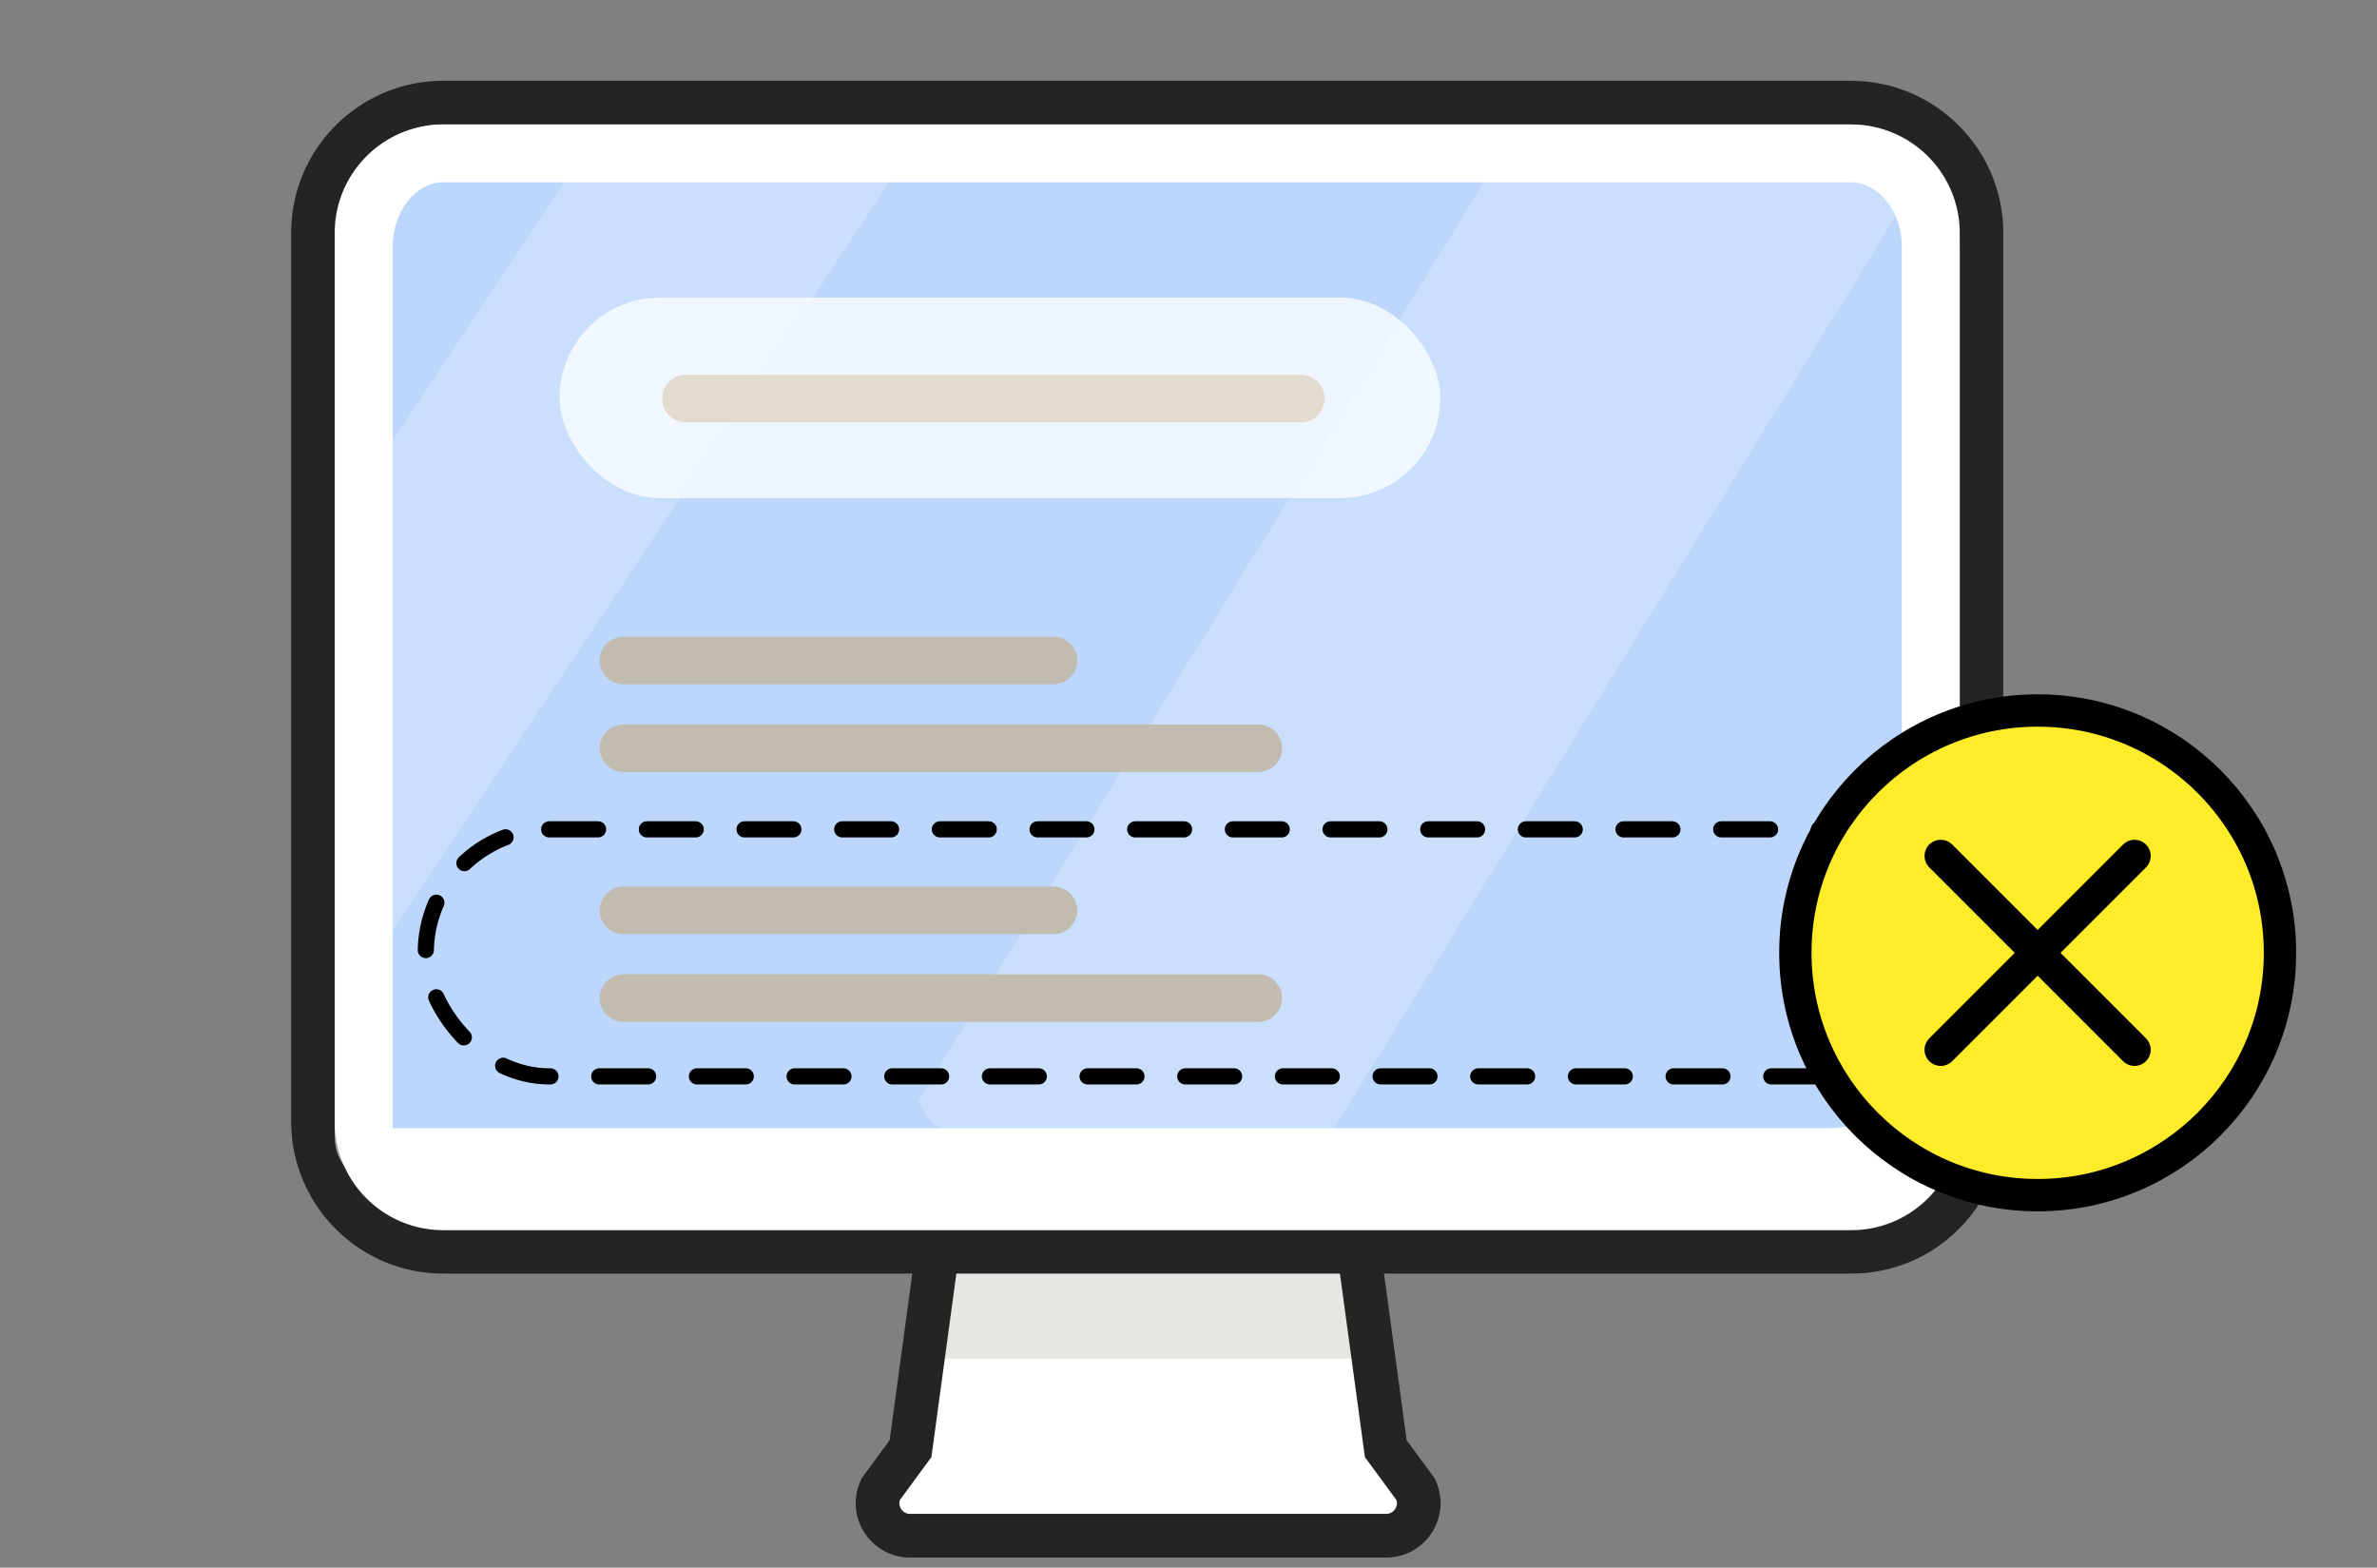 <svg id="ORM2_svg__Layer_2" data-copy="Displace misleading websites in search" data-alt="ORM vs SEO, ORM diagram 2" data-name="Layer 2" viewBox="0 0 294 193.88" xmlns="http://www.w3.org/2000/svg"><rect x="0" y="0" width="294" height="193.88" fill="#808080" stroke="none"/><defs><style>.ORM2_svg__cls-8{fill:#fff}.ORM2_svg__cls-12{opacity:.75}</style></defs><path d="M166.26 141.29a4.02 4.02 0 0 0-3.99-3.46h-40.51c-2.01 0-3.71 1.48-3.99 3.46l-5.15 37.87-3.68 5.01c-1.28 2.67.67 5.76 3.63 5.76h58.88c2.96 0 4.91-3.09 3.63-5.76l-3.68-5.01-5.15-37.87Z" style="stroke:#242424;stroke-width:4.72px;fill:#fff;stroke-miterlimit:10"/><path d="M115.2 155.22h53.21v12.81H115.2z" style="fill:#d3cfc9;opacity:.5"/><path d="M166.26 141.29a4.02 4.02 0 0 0-3.99-3.46h-40.51c-2.01 0-3.71 1.48-3.99 3.46l-5.15 37.87-3.68 5.01c-1.28 2.67.67 5.76 3.63 5.76h58.88c2.96 0 4.91-3.09 3.63-5.76l-3.68-5.01-5.15-37.87Z" style="stroke-width:5.4px;stroke:#242424;stroke-miterlimit:10;fill:none"/><path d="M54.82 12.7h174.15c8.89 0 16.11 7.22 16.11 16.11v109.9c0 8.89-7.22 16.11-16.11 16.11H54.82c-8.89 0-16.11-7.22-16.11-16.11V28.81c0-8.89 7.22-16.11 16.11-16.11Z" class="ORM2_svg__cls-8"/><path d="M228.97 15.4c7.41 0 13.42 6.01 13.42 13.42v109.9c0 7.41-6.01 13.42-13.42 13.42H54.82c-7.41 0-13.42-6.01-13.42-13.42V28.81c0-7.41 6.01-13.42 13.42-13.42h174.15m0-5.4H54.82c-10.37 0-18.81 8.44-18.81 18.81v109.9c0 10.37 8.44 18.81 18.81 18.81h174.15a18.7 18.7 0 0 0 13.3-5.51 18.7 18.7 0 0 0 5.51-13.3V28.81c0-10.37-8.44-18.81-18.81-18.81Z" style="fill:#242424"/><g class="ORM2_svg__cls-12"><g class="ORM2_svg__cls-12"><path d="M47.44 143.1c-1.36 0-2.46-1.1-2.46-2.46V30.49c0-6.35 4.41-11.51 9.84-11.51h174.15c5.43 0 9.84 5.17 9.84 11.51v100.12c0 6.88-5.6 12.49-12.49 12.49H47.44Z" style="fill:#87b8f7"/><path d="M228.97 22.55c3.39 0 6.26 3.63 6.26 7.94v100.13c0 4.91-4 8.91-8.91 8.91H48.56V30.48c0-4.3 2.87-7.94 6.26-7.94h174.15m0-7.15H54.82c-7.41 0-13.42 6.76-13.42 15.09v110.15c0 3.33 2.7 6.04 6.04 6.04h178.89c8.87 0 16.06-7.19 16.06-16.06V30.48c0-8.33-6.01-15.09-13.42-15.09Z" class="ORM2_svg__cls-8"/></g></g><path d="M118.53 140.14h46.11l73.37-119.13h-53.53l-70.88 115.1c.88 2.38 2.75 4.03 4.94 4.03Zm-72.05-21.93 64.57-97.2H70.82L46.48 57.65v60.56z" class="ORM2_svg__cls-8" style="opacity:.2"/><g class="ORM2_svg__cls-12"><rect width="108.94" height="24.8" x="69.21" y="36.8" class="ORM2_svg__cls-8" rx="12.4" ry="12.4"/></g><path d="M77.11 81.69h53.19M77.11 92.54h78.52m-78.52 20.05h53.19m-53.19 10.85h78.52" style="stroke-miterlimit:10;stroke:#c1bbb0;stroke-linecap:round;fill:none;stroke-width:5.88px"/><path d="M84.84 49.3h76.06" style="stroke-miterlimit:10;fill:none;stroke-linecap:round;stroke-width:5.88px;stroke:#e2dbce"/><rect width="218.19" height="30.55" x="52.66" y="102.57" rx="15.27" ry="15.27" style="stroke:#000;stroke-linejoin:round;stroke-dasharray:0 0 6.04 6.04;stroke-width:2px;fill:none;stroke-linecap:round"/><path d="M222.06 117.84c0 16.55 13.42 29.97 29.97 29.97S282 134.39 282 117.84s-13.42-29.97-29.97-29.97-29.97 13.42-29.97 29.97Z" style="stroke-width:4px;fill:#feeb29;stroke:#000;stroke-linejoin:round;stroke-linecap:round"/><path d="m240.04 129.83 23.97-23.97m0 23.97-23.97-23.97" style="stroke-width:4px;stroke:#000;stroke-linejoin:round;stroke-linecap:round;fill:none"/></svg>